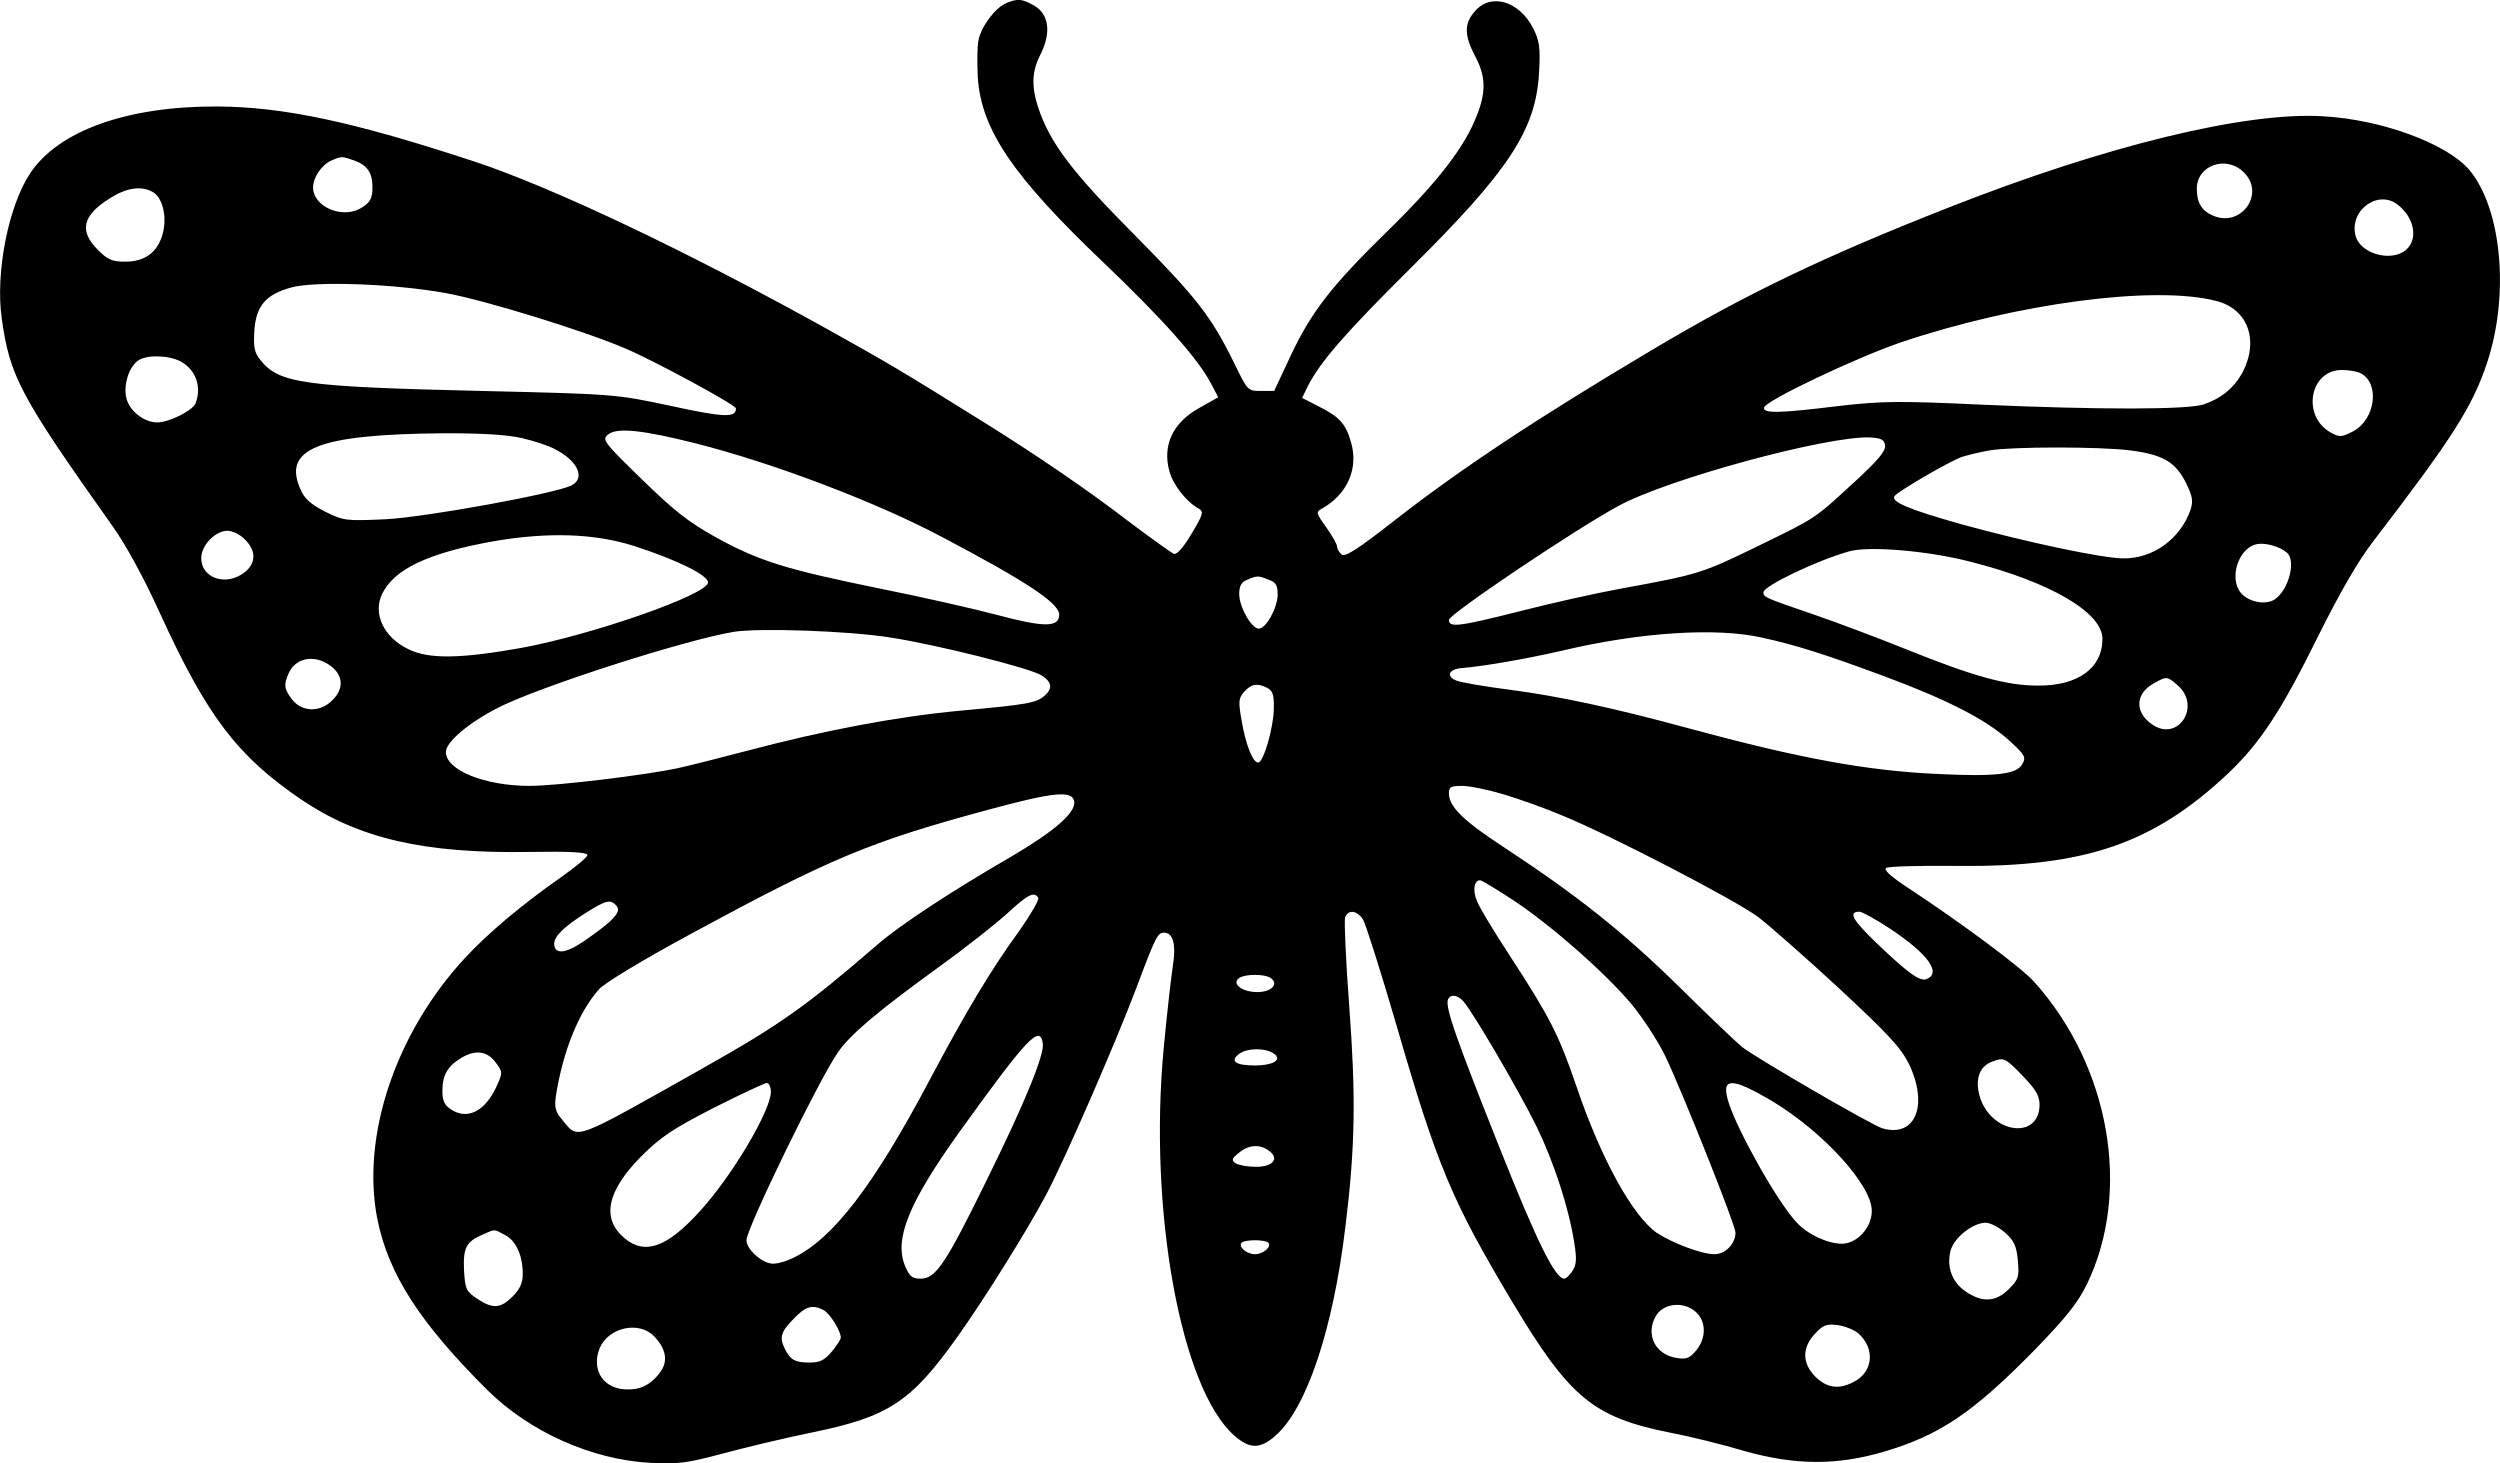 <?xml version="1.0" standalone="no"?>
<!DOCTYPE svg PUBLIC "-//W3C//DTD SVG 20010904//EN"
 "http://www.w3.org/TR/2001/REC-SVG-20010904/DTD/svg10.dtd">
<svg version="1.0" xmlns="http://www.w3.org/2000/svg"
 width="715.33pt" height="418.699pt" viewBox="0 0 715.33 418.699"
 preserveAspectRatio="xMidYMid meet">
<g transform="translate(-153.42,702.868) scale(0.1,-0.1)"
fill="#000000" stroke="none">
<path d="M4414 7020 c-32 -13 -72 -67 -80 -106 -4 -20 -4 -68 -2 -107 10 -149
100 -282 357 -527 175 -167 275 -280 311 -350 l20 -38 -55 -31 c-75 -42 -105
-106 -85 -180 10 -39 49 -88 83 -107 16 -9 15 -15 -19 -72 -24 -40 -42 -61
-51 -58 -7 3 -66 45 -131 94 -120 92 -266 191 -407 279 -247 154 -273 169
-450 268 -403 224 -790 408 -1015 482 -346 114 -545 156 -735 157 -256 1 -454
-69 -535 -192 -62 -94 -99 -283 -81 -413 23 -167 52 -222 316 -594 40 -56 91
-150 136 -249 136 -298 222 -410 405 -535 166 -112 352 -155 653 -150 117 2
166 -1 166 -9 0 -6 -34 -34 -75 -63 -113 -79 -209 -160 -275 -231 -199 -215
-298 -510 -251 -748 32 -158 122 -297 316 -490 121 -119 298 -198 465 -207 79
-4 104 -1 205 26 63 17 179 45 258 61 219 45 283 87 416 274 77 108 200 305
254 407 52 98 196 428 257 589 56 150 62 160 80 160 26 0 35 -34 25 -96 -5
-33 -17 -138 -26 -234 -44 -464 49 -975 202 -1109 44 -39 74 -39 118 0 89 78
165 305 200 599 28 228 30 370 11 627 -10 132 -15 248 -12 257 9 23 34 20 51
-6 8 -13 51 -149 96 -303 117 -404 159 -503 331 -791 164 -274 231 -330 449
-374 58 -11 155 -35 215 -53 145 -41 265 -42 400 -2 159 47 254 111 429 289
93 96 125 136 152 191 128 266 65 624 -152 865 -37 41 -208 168 -357 266 -52
34 -74 54 -66 59 6 5 98 7 203 6 366 -4 561 63 776 265 92 88 151 177 258 394
62 124 113 213 157 270 227 296 283 384 325 509 65 194 43 440 -49 552 -63 76
-252 146 -421 155 -221 13 -620 -84 -1067 -260 -359 -141 -582 -248 -849 -407
-333 -198 -551 -342 -744 -493 -101 -79 -137 -102 -147 -94 -7 6 -13 16 -13
23 0 6 -14 31 -31 55 -29 40 -30 44 -13 53 73 40 106 115 84 190 -15 53 -33
73 -93 103 l-47 24 16 33 c37 72 106 151 293 337 283 280 360 397 369 561 4
73 1 91 -17 127 -40 78 -121 102 -167 48 -31 -35 -30 -69 1 -128 30 -56 32
-101 6 -167 -34 -91 -112 -192 -254 -331 -164 -160 -222 -235 -282 -364 l-45
-96 -38 0 c-38 0 -38 1 -77 81 -65 132 -106 185 -283 364 -173 174 -236 255
-272 351 -25 69 -25 114 0 164 34 66 26 121 -21 145 -31 17 -44 18 -75 5z
m-1865 -451 c36 -13 51 -35 51 -76 0 -34 -8 -46 -37 -62 -54 -28 -133 8 -133
61 0 30 26 67 54 78 28 12 28 12 65 -1z m5406 -34 c61 -60 -7 -157 -87 -124
-34 14 -48 37 -48 78 0 67 85 97 135 46z m-5985 -55 c29 -15 43 -71 30 -119
-14 -54 -51 -81 -107 -81 -38 0 -50 5 -79 34 -54 54 -44 98 34 147 47 30 89
37 122 19z m6426 -38 c47 -37 57 -97 24 -127 -42 -38 -133 -13 -146 40 -18 73
66 133 122 87z m-5586 -252 c115 -21 399 -109 515 -159 84 -36 315 -161 315
-171 0 -27 -33 -26 -185 7 -160 34 -161 34 -540 43 -517 12 -583 22 -636 89
-17 21 -20 36 -17 84 5 71 33 103 105 123 67 19 295 11 443 -16z m5064 -22
c94 -23 126 -116 74 -210 -24 -41 -58 -69 -107 -86 -44 -16 -302 -16 -641 -1
-235 11 -281 10 -405 -4 -170 -21 -218 -22 -213 -4 6 20 260 141 391 186 332
112 725 164 901 119z m-5824 -173 c44 -23 62 -72 44 -120 -8 -21 -76 -55 -110
-55 -39 0 -82 35 -89 73 -7 37 8 84 33 103 23 18 87 17 122 -1z m6240 -35 c54
-29 41 -131 -22 -165 -33 -17 -39 -18 -63 -5 -86 46 -63 180 30 180 20 0 45
-4 55 -10z m-4765 -200 c221 -56 517 -168 705 -268 239 -126 335 -189 335
-222 0 -37 -43 -37 -181 0 -64 17 -214 51 -334 75 -269 55 -343 78 -467 146
-79 44 -120 76 -213 167 -111 108 -114 113 -95 128 26 20 99 12 250 -26z
m-497 15 c35 -8 77 -22 93 -31 66 -33 89 -83 49 -104 -44 -23 -416 -91 -532
-97 -112 -5 -119 -5 -172 21 -38 19 -59 36 -70 60 -57 121 45 162 409 165 110
0 180 -4 223 -14z m3900 -21 c2 -16 -20 -42 -86 -103 -119 -109 -106 -101
-278 -185 -160 -78 -170 -81 -389 -121 -77 -14 -210 -44 -295 -66 -171 -43
-200 -47 -200 -24 0 16 361 259 485 326 143 78 599 201 720 196 32 -2 41 -6
43 -23z m701 -14 c94 -12 130 -33 160 -93 19 -39 21 -52 13 -77 -29 -83 -107
-140 -192 -139 -60 0 -280 47 -465 98 -149 42 -201 64 -190 80 8 13 156 99
192 112 18 6 53 14 80 19 68 11 314 11 402 0z m-5394 -255 c33 -32 32 -68 -1
-94 -53 -41 -124 -17 -124 41 0 36 40 78 75 78 14 0 37 -11 50 -25z m1115 -19
c123 -40 210 -83 210 -104 0 -34 -328 -149 -533 -187 -174 -31 -265 -33 -324
-4 -71 34 -103 102 -75 159 34 70 131 116 313 149 158 28 294 24 409 -13z
m4727 -18 c31 -25 1 -122 -43 -139 -33 -12 -79 4 -94 32 -26 47 5 123 53 131
24 4 64 -7 84 -24z m-907 -26 c230 -58 380 -146 380 -221 0 -84 -70 -135 -185
-134 -89 0 -183 26 -377 104 -84 34 -202 78 -263 99 -143 49 -145 50 -145 64
0 18 155 92 245 117 57 16 224 2 345 -29z m-2006 -52 c21 -7 26 -16 26 -42 0
-38 -33 -98 -54 -98 -21 0 -56 62 -56 99 0 23 6 34 23 41 29 12 31 12 61 0z
m-1085 -165 c132 -20 403 -88 436 -109 29 -19 32 -37 8 -58 -24 -21 -48 -25
-243 -43 -181 -17 -387 -56 -610 -115 -80 -21 -167 -43 -195 -49 -92 -20 -347
-51 -425 -51 -129 0 -240 45 -240 97 0 29 67 85 152 128 122 61 533 193 673
216 71 11 322 3 444 -16z m2498 -1 c100 -22 180 -48 348 -110 183 -68 293
-125 358 -184 45 -41 49 -48 38 -67 -15 -30 -76 -37 -241 -29 -204 9 -398 45
-715 131 -213 58 -372 92 -510 110 -71 9 -140 21 -153 26 -31 12 -23 33 14 36
70 6 187 27 284 49 226 54 446 68 577 38z m-4089 -87 c29 -27 28 -62 -3 -92
-34 -35 -86 -34 -114 1 -24 31 -26 43 -10 78 22 47 82 53 127 13z m5277 -49
c69 -60 1 -164 -73 -112 -51 35 -48 89 6 118 36 20 37 20 67 -6z m-2604 -8
c15 -8 19 -21 18 -58 0 -53 -29 -153 -44 -155 -15 -3 -36 49 -48 119 -10 57
-9 65 8 84 20 22 37 25 66 10z m675 -304 c43 -13 120 -40 169 -61 137 -56 496
-242 561 -291 31 -24 135 -115 230 -203 140 -130 177 -170 200 -216 57 -118
19 -212 -75 -185 -29 8 -351 195 -401 232 -14 11 -95 88 -181 173 -159 156
-291 261 -501 399 -118 77 -158 117 -158 155 0 18 6 21 38 21 21 0 74 -11 118
-24z m-1228 -21 c4 -32 -56 -84 -178 -156 -173 -100 -319 -196 -385 -253 -206
-178 -278 -229 -507 -358 -366 -206 -348 -200 -393 -146 -22 26 -25 37 -20 72
20 126 64 237 123 304 16 18 122 82 262 158 404 219 514 264 849 355 192 52
244 57 249 24z m1259 -284 c112 -75 260 -206 336 -296 32 -39 76 -106 97 -150
51 -108 200 -482 200 -503 0 -32 -29 -62 -60 -62 -37 0 -121 32 -165 61 -69
48 -160 212 -230 419 -51 149 -76 198 -192 376 -44 67 -85 135 -92 153 -14 31
-9 61 8 61 5 0 49 -27 98 -59z m-1362 9 c3 -6 -21 -47 -53 -93 -82 -112 -155
-235 -258 -429 -160 -302 -276 -453 -389 -508 -27 -13 -55 -20 -68 -16 -31 7
-67 43 -67 66 0 33 206 457 262 538 35 51 116 119 293 247 72 52 157 119 190
149 60 55 78 65 90 46z m-1206 -24 c14 -17 -12 -44 -95 -101 -53 -36 -84 -38
-84 -6 0 21 29 49 94 90 56 35 68 37 85 17z m3644 -65 c108 -72 148 -127 103
-144 -19 -7 -53 18 -140 101 -71 68 -85 92 -51 92 7 0 47 -22 88 -49z m-1774
-140 c26 -17 4 -41 -37 -41 -45 0 -76 25 -51 41 18 11 70 11 88 0z m553 -68
c29 -34 160 -258 209 -358 49 -101 92 -231 108 -334 7 -44 6 -61 -5 -78 -8
-13 -19 -23 -24 -23 -26 0 -78 105 -188 382 -123 309 -152 393 -145 416 7 17
27 15 45 -5z m-1204 -120 c5 -32 -51 -169 -159 -388 -118 -241 -147 -285 -190
-285 -25 0 -32 6 -45 36 -32 77 10 181 157 386 193 268 229 306 237 251z m666
-33 c16 -16 -11 -30 -59 -30 -57 0 -73 13 -44 34 26 18 83 16 103 -4z m-2231
-22 c20 -27 20 -28 2 -68 -33 -72 -85 -98 -133 -64 -16 11 -22 25 -22 50 0 46
14 71 53 95 41 25 75 21 100 -13z m4369 -38 c37 -38 48 -57 48 -82 0 -102
-139 -84 -171 23 -14 47 -2 85 33 99 36 14 39 13 90 -40z m-3582 -45 c0 -54
-112 -243 -205 -344 -93 -102 -156 -124 -214 -75 -67 56 -50 135 48 234 55 55
91 79 206 138 77 39 146 71 153 72 6 0 12 -11 12 -25z m2865 -27 c146 -88 285
-240 285 -314 0 -48 -42 -94 -86 -94 -41 0 -100 28 -130 62 -54 58 -166 257
-193 340 -24 75 5 76 124 6z m-1440 -142 c31 -22 12 -46 -37 -46 -24 0 -50 5
-58 10 -13 9 -12 13 9 30 27 23 60 26 86 6z m2106 -234 c26 -23 33 -38 37 -80
4 -47 2 -54 -26 -82 -37 -37 -76 -39 -123 -7 -40 27 -56 72 -43 119 11 37 64
78 100 78 13 0 38 -13 55 -28z m-4292 -7 c32 -16 51 -59 51 -112 0 -25 -8 -43
-29 -64 -35 -35 -57 -36 -102 -6 -31 21 -34 27 -37 81 -3 64 6 82 53 102 37
16 31 17 64 -1z m2184 -22 c11 -11 -14 -33 -38 -33 -24 0 -49 22 -38 33 3 4
21 7 38 7 17 0 35 -3 38 -7z m1230 -205 c24 -28 21 -72 -6 -104 -20 -23 -28
-26 -60 -20 -57 11 -84 66 -56 117 22 42 89 46 122 7z m-2502 12 c18 -10 49
-59 49 -79 0 -5 -12 -23 -26 -40 -20 -24 -34 -31 -62 -31 -43 0 -55 7 -71 37
-17 34 -14 49 23 87 35 37 54 43 87 26z m2961 -67 c48 -43 42 -110 -13 -138
-43 -23 -77 -18 -110 14 -39 39 -39 84 -1 124 23 25 33 28 65 24 21 -3 48 -14
59 -24z m-3447 -7 c35 -36 42 -72 18 -104 -29 -39 -62 -53 -108 -48 -59 7 -88
59 -65 117 25 59 111 79 155 35z"/>
</g>
</svg>
